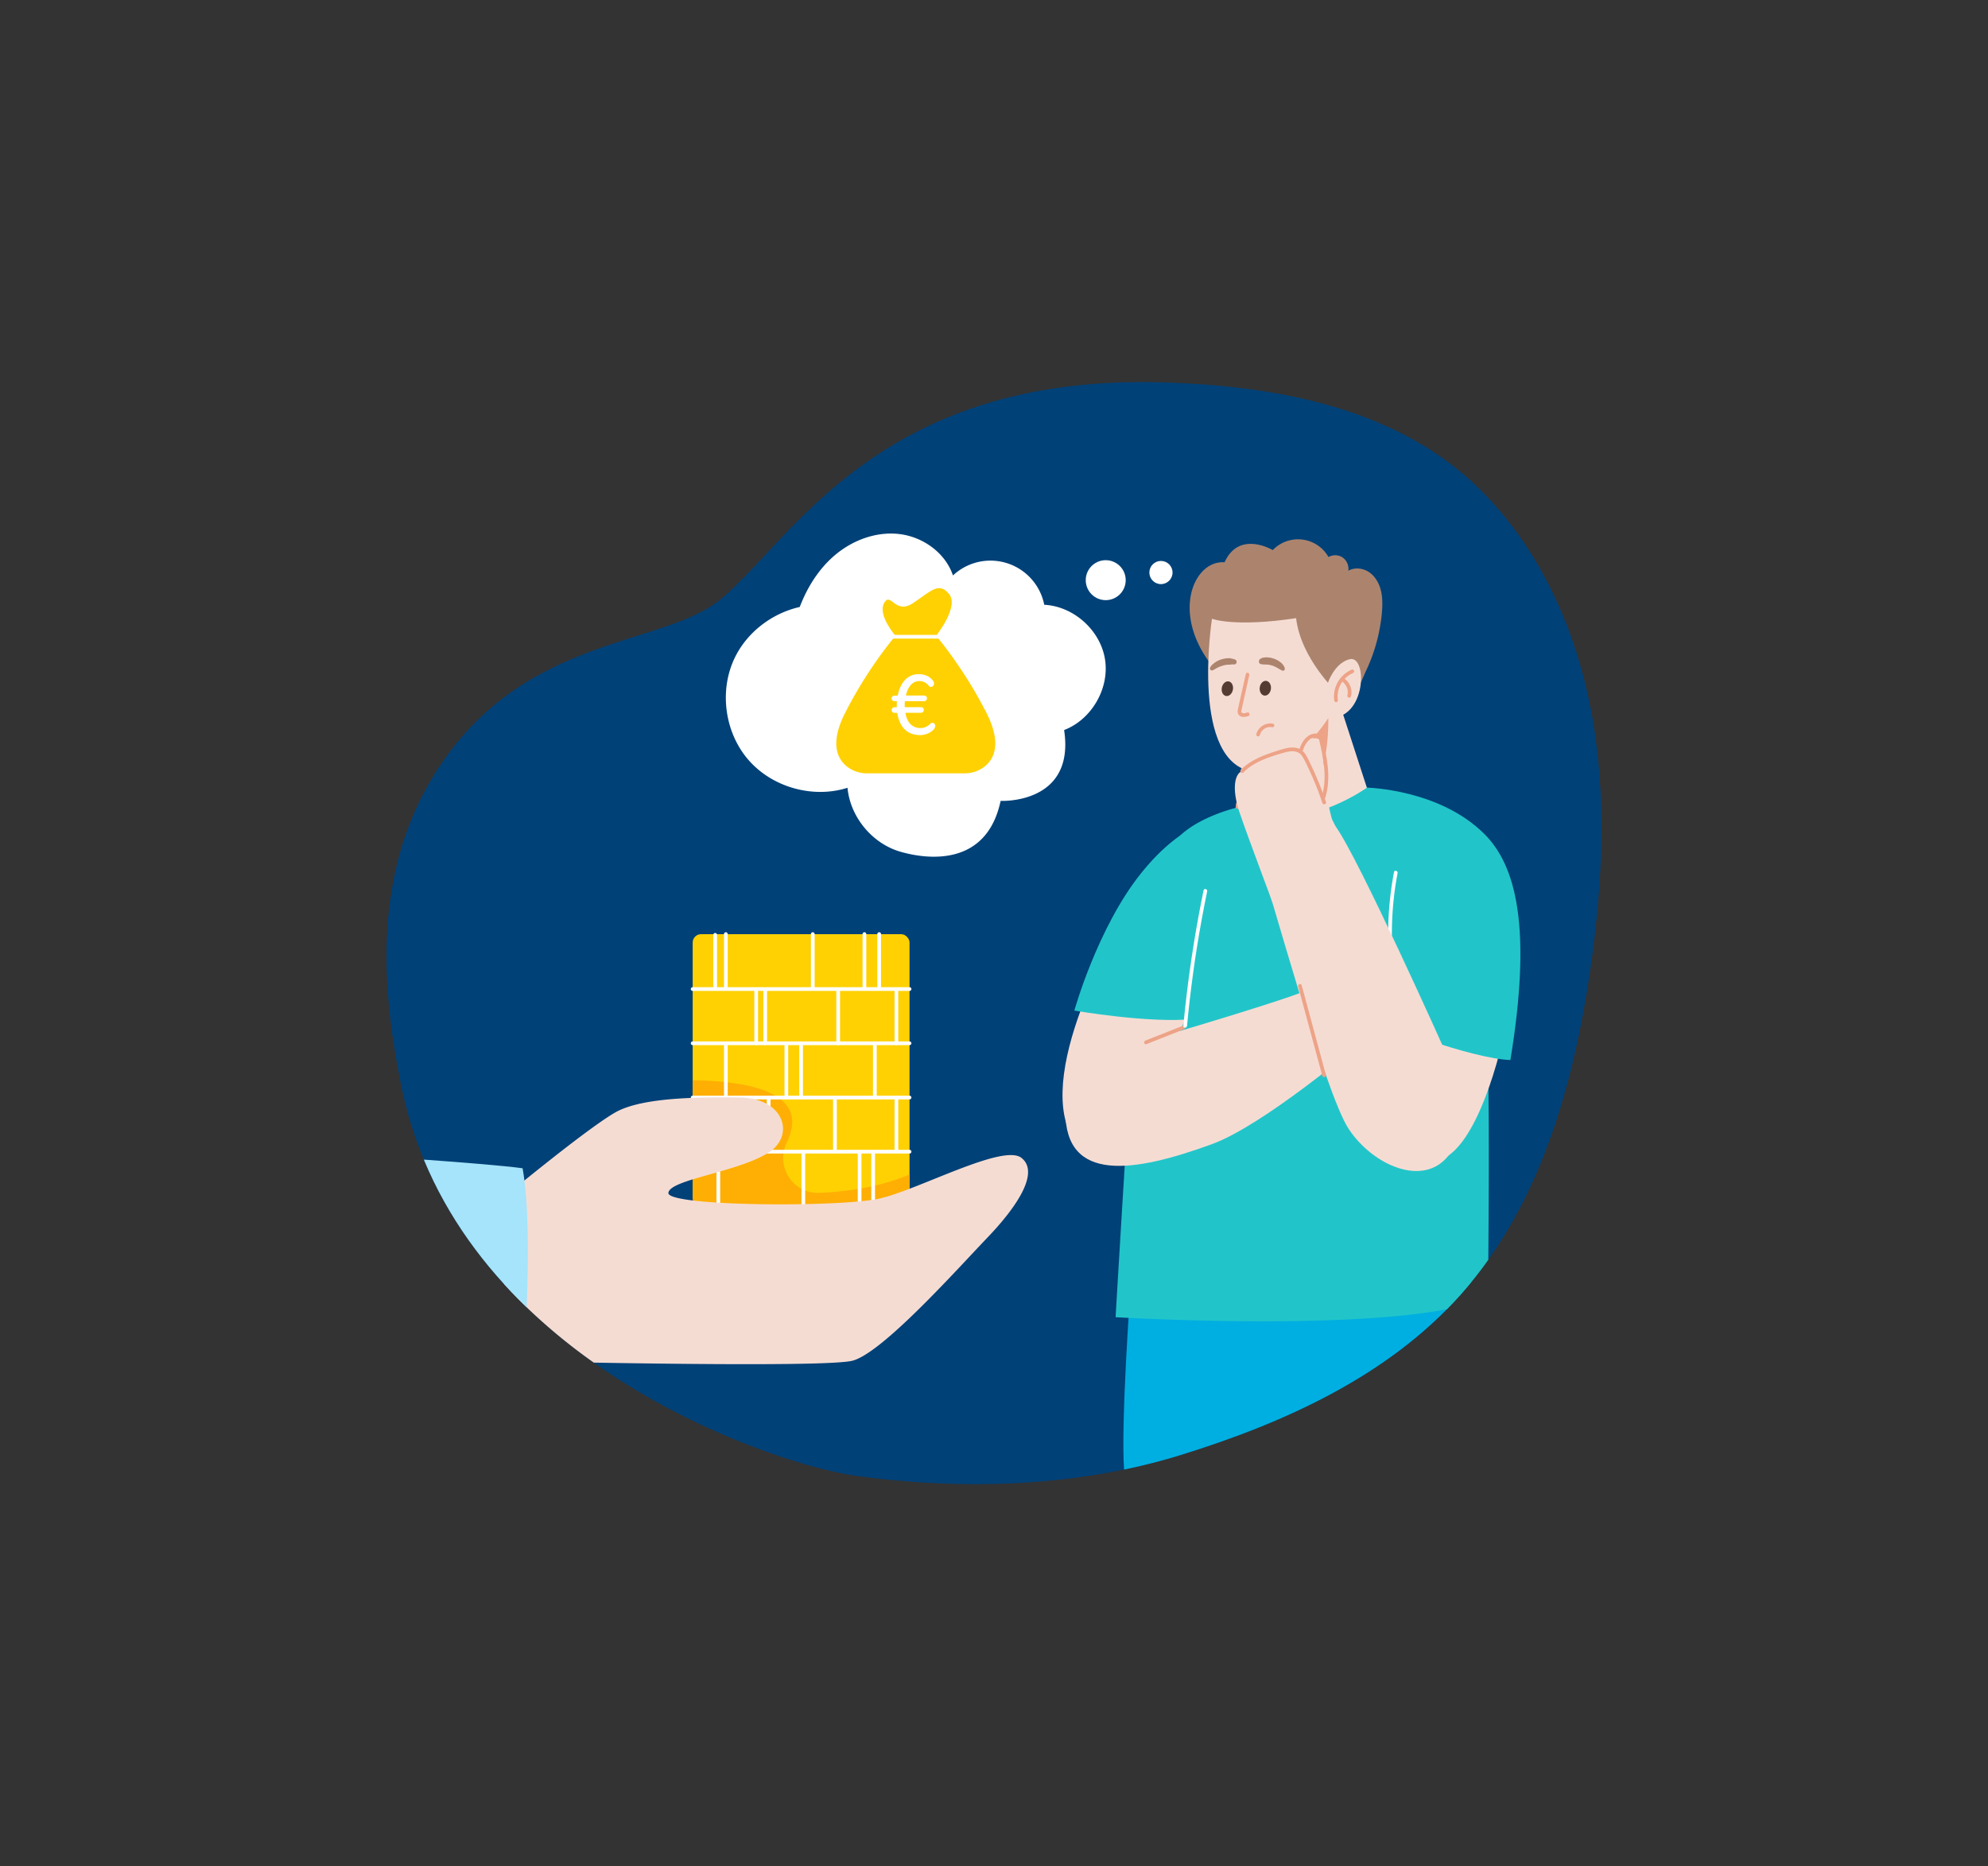 <?xml version="1.0" encoding="UTF-8"?>
<svg xmlns="http://www.w3.org/2000/svg" id="Слой_2" data-name="Слой 2" viewBox="0 0 1605.45 1507.4">
  <rect x="0" y="0" width="1605.45" height="1507.4" fill="#333333" stroke="none"/>
  <defs>
    <style>.cls-1{fill:#004178;}.cls-2{fill:#ffd103;}.cls-3{fill:#ffaf03;}.cls-4{fill:#fff;}.cls-5{fill:#f5dcd3;}.cls-6{fill:#a5e4fa;}.cls-7{fill:#00afe1;}.cls-8{fill:#ac846e;}.cls-9{fill:#eda387;}.cls-10{fill:#553c32;}.cls-11{fill:#21c5c9;}</style>
  </defs>
  <path class="cls-1" d="M1284.27,782.87c-13.69,94.84-41.17,191.66-105,263.12-58.63,65.6-142.24,103.39-226.3,129.38-83.27,25.75-175.62,28.57-262,16.62-35.68-4.94-127.68-32.08-211.44-91.38a463.2,463.2,0,0,1-54.22-44.68q-9.31-9-18.14-18.65c-26.29-28.8-48.94-62.2-64.92-100.65a320.54,320.54,0,0,1-18.1-59.11C309.93,807.68,298.88,711.73,349,628.45,418.44,512.87,533.38,523.21,581.1,484.71c57.6-46.47,126.79-183,358.79-175.8,91.54,2.83,187.32,20.64,253.13,84.35,49.79,48.2,79.63,114.48,92.22,182.63S1294.17,714.27,1284.27,782.87Z"></path>
  <rect class="cls-2" x="559.39" y="754.56" width="175.13" height="219.45" rx="6.72"></rect>
  <path class="cls-3" d="M734.52,967.29V948.62c-19.77,8.48-44.68,13.72-73,14.84-21.09.84-35.38-21.24-26.27-40.27a50,50,0,0,0,3.89-11c7.8-36.73-56-39.28-79.76-39.64v94.78a6.72,6.72,0,0,0,6.72,6.72H727.79A6.72,6.72,0,0,0,734.52,967.29Z"></path>
  <path class="cls-4" d="M559.39,800.38H734.52a1.5,1.5,0,0,0,0-3H559.39a1.5,1.5,0,0,0,0,3Z"></path>
  <path class="cls-4" d="M559.39,844.17H734.52a1.5,1.5,0,0,0,0-3H559.39a1.5,1.5,0,0,0,0,3Z"></path>
  <path class="cls-4" d="M559.39,888H734.52a1.5,1.5,0,0,0,0-3H559.39a1.5,1.5,0,0,0,0,3Z"></path>
  <path class="cls-4" d="M559.39,931.73H734.52a1.5,1.5,0,0,0,0-3H559.39a1.5,1.5,0,0,0,0,3Z"></path>
  <path class="cls-4" d="M579.06,798.29V755.1a1.5,1.5,0,0,0-3,0v43.19a1.5,1.5,0,0,0,3,0Z"></path>
  <path class="cls-4" d="M587.67,797.66V754.48a1.5,1.5,0,0,0-3,0v43.18a1.5,1.5,0,0,0,3,0Z"></path>
  <path class="cls-4" d="M612.17,842.67V799.48a1.5,1.5,0,0,0-3,0v43.19a1.5,1.5,0,0,0,3,0Z"></path>
  <path class="cls-4" d="M619.46,842.67V799.48a1.5,1.5,0,0,0-3,0v43.19a1.5,1.5,0,0,0,3,0Z"></path>
  <path class="cls-4" d="M678.39,842.67V799.48a1.5,1.5,0,0,0-3,0v43.19a1.5,1.5,0,0,0,3,0Z"></path>
  <path class="cls-4" d="M725.41,842.67V799.48a1.5,1.5,0,0,0-3,0v43.19a1.5,1.5,0,0,0,3,0Z"></path>
  <path class="cls-4" d="M657.87,797.66V754.48a1.5,1.5,0,0,0-3,0v43.18a1.5,1.5,0,0,0,3,0Z"></path>
  <path class="cls-4" d="M699.58,797.66V754.48a1.5,1.5,0,0,0-3,0v43.18a1.5,1.5,0,0,0,3,0Z"></path>
  <path class="cls-4" d="M711.5,797.66V754.48a1.5,1.5,0,0,0-3,0v43.18a1.5,1.5,0,0,0,3,0Z"></path>
  <path class="cls-4" d="M636.53,886.45V843.26a1.5,1.5,0,0,0-3,0v43.19a1.5,1.5,0,0,0,3,0Z"></path>
  <path class="cls-4" d="M675.78,929.93V886.75a1.5,1.5,0,0,0-3,0v43.18a1.5,1.5,0,0,0,3,0Z"></path>
  <path class="cls-4" d="M587.67,886.45V843.26a1.5,1.5,0,0,0-3,0v43.19a1.5,1.5,0,0,0,3,0Z"></path>
  <path class="cls-4" d="M708,886.45V843.26a1.5,1.5,0,0,0-3,0v43.19a1.5,1.5,0,0,0,3,0Z"></path>
  <path class="cls-4" d="M725.41,929.93V886.75a1.5,1.5,0,0,0-3,0v43.18a1.5,1.5,0,0,0,3,0Z"></path>
  <path class="cls-4" d="M581.58,973.42V930.23a1.5,1.5,0,0,0-3,0v43.19a1.5,1.5,0,0,0,3,0Z"></path>
  <path class="cls-4" d="M622.23,929.93V886.75a1.5,1.5,0,0,0-3,0v43.18a1.5,1.5,0,0,0,3,0Z"></path>
  <path class="cls-4" d="M650.25,973.71V930.53a1.5,1.5,0,0,0-3,0v43.18a1.5,1.5,0,0,0,3,0Z"></path>
  <path class="cls-4" d="M695.69,973.71V930.53a1.5,1.5,0,0,0-3,0v43.18a1.5,1.5,0,0,0,3,0Z"></path>
  <path class="cls-4" d="M706.62,973.71V930.53a1.5,1.5,0,0,0-3,0v43.18a1.5,1.5,0,0,0,3,0Z"></path>
  <path class="cls-4" d="M602.33,929.93V886.75a1.5,1.5,0,0,0-3,0v43.18a1.5,1.5,0,0,0,3,0Z"></path>
  <path class="cls-4" d="M595,929.93V886.75a1.5,1.5,0,0,0-3,0v43.18a1.5,1.5,0,0,0,3,0Z"></path>
  <path class="cls-4" d="M648.45,886.45V843.26a1.5,1.5,0,0,0-3,0v43.19a1.5,1.5,0,0,0,3,0Z"></path>
  <path class="cls-5" d="M797.38,999.67c-24.32,25.37-84.58,93-108.9,99.38-15.63,4.08-129.55,2.92-208.94,1.56a463.2,463.2,0,0,1-54.22-44.68q-9.31-9-18.14-18.65l6.4-75.67s61.1-50.39,83.3-63.08,70.44-12.32,99.9-12.08c36.64.3,45.26,30.31,24.5,44.08-24.3,16.12-80.46,22.05-81.52,33S679,975.35,710.68,968s99.39-44.41,114.19-32.78S821.7,974.29,797.38,999.67Z"></path>
  <path class="cls-6" d="M425.32,1055.93c-34-32.77-63.51-72.25-83.06-119.3,24.79,1.79,64.89,4.87,79.78,7C427.16,972,426.77,1018.78,425.32,1055.93Z"></path>
  <path class="cls-7" d="M1185.83,982.33l-272.92,59S905,1151,907.8,1187c15.28-3.18,30.36-7,45.14-11.58,84.06-26,167.67-63.78,226.3-129.38,3.06-3.43,6-6.93,8.91-10.46Z"></path>
  <path class="cls-8" d="M1115.25,477.28c-1.39-5.91-4.51-11.58-9.43-15S1094,458,1088.88,461a11.28,11.28,0,0,0-4.59-10.68,10.81,10.81,0,0,0-11.44-.38,28.27,28.27,0,0,0-45-5.63c-3.43-1.94-27.88-14.66-38.93,9.87-26.18-2-45.76,46-3.82,90.82s96.54,36.19,96.54,36.19a191.14,191.14,0,0,0,20.75-37.71,140.09,140.09,0,0,0,13.54-48.05C1116.48,489.38,1116.65,483.2,1115.25,477.28Z"></path>
  <path class="cls-5" d="M996.07,663.81c2,8.47,62.3,42.83,108.34-25.86l-21.77-67.1-18.37,0-59.35,28.24s-2.36,25.15-8.85,64.67C995.08,669.87,997.74,660.08,996.07,663.81Z"></path>
  <path class="cls-9" d="M997.24,656.59c81.51,30.8,75.37-79,75.37-79l-8.34-6.73-59.35,28.24S1003.73,617.07,997.24,656.59Z"></path>
  <path class="cls-5" d="M978.76,499.81s-18.42,118.11,34.58,123.67c8.32.88,28.39-6.33,44.16-24s21.12-29.59,21.12-29.59l.94-10.84s-29-26.9-32.87-59.74C996.66,506.81,978.76,499.81,978.76,499.81Z"></path>
  <path class="cls-5" d="M1070.76,556.45s4.89-20.46,19.26-24,13.89,49-17.31,47.52C1044.87,578.72,1070.76,556.45,1070.76,556.45Z"></path>
  <path class="cls-9" d="M1091.36,541a23.63,23.63,0,0,0-13.82,25.09,1.52,1.52,0,0,0,1.85,1,1.54,1.54,0,0,0,1-1.85,20.66,20.66,0,0,1,12.44-21.7,1.5,1.5,0,0,0,.54-2.05,1.53,1.53,0,0,0-2.05-.54Z"></path>
  <path class="cls-9" d="M1091,562.55a13.53,13.53,0,0,0-4.48-13.78,1.55,1.55,0,0,0-2.12,0,1.51,1.51,0,0,0,0,2.12,10.58,10.58,0,0,1,3.7,10.86,1.51,1.51,0,0,0,2.9.8Z"></path>
  <ellipse class="cls-10" cx="1021.78" cy="555.85" rx="5.99" ry="4.55" transform="translate(341.32 1499.24) rotate(-82.74)"></ellipse>
  <ellipse class="cls-10" cx="991.23" cy="556.32" rx="5.99" ry="4.55" transform="translate(260.19 1426.72) rotate(-79.28)"></ellipse>
  <path class="cls-9" d="M1017.42,593.62a8.89,8.89,0,0,1,6.68-6.23,8.68,8.68,0,0,1,3.09,0,1.55,1.55,0,0,0,1.85-1,1.52,1.52,0,0,0-1-1.85,11.75,11.75,0,0,0-13.46,8.36c-.47,1.87,2.42,2.67,2.89.8Z"></path>
  <path class="cls-8" d="M979.18,541.47c1.49-.6,2.79-1.58,4.24-2.27a27.74,27.74,0,0,1,4.19-1.58,20.24,20.24,0,0,1,2.3-.55l.55-.09c-.29,0,0,0,.13,0,.41,0,.82-.08,1.24-.1s.74,0,1.11,0a4.46,4.46,0,0,0,1.1-.1c.07,0,.39-.13.14-.08a12.85,12.85,0,0,1,2.48,0,2.07,2.07,0,0,0,2-1.8,2.11,2.11,0,0,0-1.48-2.28,14.81,14.81,0,0,0-2.52-.65c-.16,0-.18,0-.08,0s.06.07-.57-.23a5.13,5.13,0,0,0-1-.1c-.42,0-.84,0-1.25,0a22.62,22.62,0,0,0-5.59,1,17,17,0,0,0-4.93,2.43c-1.45,1.07-3.2,2.37-3.94,4.07a1.64,1.64,0,0,0,.13,1.78,1.58,1.58,0,0,0,1.68.58Z"></path>
  <path class="cls-8" d="M1037.5,539.46a9.44,9.44,0,0,0-1.36-2.49l-.43-.48c-.11-.12-.12-.12,0,0l-.39-.51a10.88,10.88,0,0,0-1-.85,17.15,17.15,0,0,0-5.24-3,19.79,19.79,0,0,0-5.42-1.15,14.81,14.81,0,0,0-2.58.08,5.17,5.17,0,0,0-2.15.53c-.23.12.26-.09-.17.09a6.85,6.85,0,0,0-1,.49c-1.56,1-1.52,3.85.55,4.24.33.06.66.12,1,.15,0,0,.56,0,.28,0s-.14,0,.12.07l.75.1a4.35,4.35,0,0,0,.51,0,19.91,19.91,0,0,1,2.32.08l1.16.11c.35,0-.45-.08.11,0l.51.1a19.73,19.73,0,0,1,2.38.6c.36.12.73.25,1.09.39s.29.14,0,0l.81.35c1.07.46-.19-.11.26.12l.58.27c.35.17.7.34,1,.52s.66.41,1,.58c0,0,.83.45.47.22l.52.35c.67.44,1.43.73,2.07,1.14a1.61,1.61,0,0,0,1.92-.25,1.65,1.65,0,0,0,.24-1.91Z"></path>
  <path class="cls-9" d="M1006.09,544.45l-5,22.15-1.18,5.3c-.36,1.63-.85,3.38.06,4.93,1.72,2.93,5.38,2.43,8.1,1.57,1.83-.58,1-3.48-.8-2.9-1.17.37-2.6.94-3.82.47-1.51-.57-.92-2.05-.65-3.27l2-9.16,4.09-18.3c.42-1.88-2.47-2.68-2.89-.79Z"></path>
  <path class="cls-11" d="M1146,645.8c-15.45-3.09-42.08-9.61-42.08-9.61s-56.64,41.09-106,16.37c0,0-28.21,6.74-44.68,22.18,0,0-31.73,82.64-35.85,130.86s-16.47,258.32-16.47,258.32,178.37,10.67,267.54-6.43q5.53-5.61,10.81-11.5a321.55,321.55,0,0,0,22.64-28.45c1.46-176.26-1.47-207.08-4.4-265.66C1194.39,690.09,1161.44,648.89,1146,645.8Z"></path>
  <path class="cls-5" d="M1001.45,713.37S954.22,840,935.1,867s-58.32,95.55-74.24,39.59c-17.44-61.29,51.39-176.45,67.27-194.3S1001.45,713.37,1001.45,713.37Z"></path>
  <path class="cls-11" d="M985,661.48s-28.37,0-63.56,43.92-53.83,110.86-53.83,110.86,61.3,10.64,96.77,6.73c45.64-101.76,40.13-141.16,40.13-141.16Z"></path>
  <path class="cls-5" d="M906.27,846.45s119-34.34,149.68-46.7,65.67-30.55,72-14.32-13.73,43.8-22.57,51.41-85,72.06-126.57,87.27c-63,23.07-118.62,31.6-118.44-26.41S906.27,846.45,906.27,846.45Z"></path>
  <path class="cls-5" d="M1202.27,705.4s21.6,72.93,16.85,106-22.82,103.56-49.45,122-62.08.38-55.29-45.73,23.91-117.43,26.76-139.3S1202.27,705.4,1202.27,705.4Z"></path>
  <path class="cls-11" d="M1103.91,636.19s58.65,1.12,95,37.61c25.41,25.47,38.43,75.31,20.84,182.42-33-1.31-106.27-30.41-106.27-30.41Z"></path>
  <path class="cls-4" d="M1125.75,704.46a268.73,268.73,0,0,0-4.16,67.29c.41,6.35,1.07,12.68,1.92,19a1.51,1.51,0,0,0,1.84,1,1.54,1.54,0,0,0,1.05-1.85,266.08,266.08,0,0,1-.6-66.13c.72-6.21,1.68-12.4,2.84-18.54.36-1.89-2.54-2.7-2.89-.8Z"></path>
  <path class="cls-5" d="M1166,846.79s-68.63-153.29-87.22-179C1069.51,655,1011.49,680,1016,691.55c7.49,19.23,53.61,190.93,73.22,220.41s60.27,47.19,80.48,21.47S1166,846.79,1166,846.79Z"></path>
  <path class="cls-5" d="M1027.54,729c4.55,11.27-19.69-52.36-26.58-72.94-6.66-19.91-3.47-31.39,2.16-33.28s35.41-16.06,47-16c4.14,0,17.82,42.67,22.54,49.81s16,32.19,16,32.19Z"></path>
  <path class="cls-5" d="M1076.3,664.2s-7-24.18-7.63-46.05c-.42-13.71.24-24-8.93-21.47s-12.23,24.72-12.23,24.72Z"></path>
  <path class="cls-9" d="M1004.18,623.88c8.55-8.6,20.7-12.44,32.06-15.77,5.37-1.57,11.83-2.72,15.4,2.69a67.2,67.2,0,0,1,4.14,7.94q2.06,4.29,4,8.64c3,7,5.78,14,8.14,21.23.6,1.83,3.5,1,2.9-.8-2.26-6.88-4.88-13.64-7.74-20.29q-2.05-4.82-4.31-9.54a85.2,85.2,0,0,0-4.18-8.19,11.91,11.91,0,0,0-7-5.58,19.28,19.28,0,0,0-9.09.21c-3.12.69-6.18,1.74-9.22,2.72s-6,2-8.88,3.17c-6.73,2.73-13.16,6.25-18.33,11.45a1.5,1.5,0,0,0,2.12,2.12Z"></path>
  <path class="cls-9" d="M1052.43,605.65a17.68,17.68,0,0,1,5-8.17c2.5-2.12,6.54-3,9.17-.58,1.42,1.3,3.55-.82,2.12-2.12-3.51-3.21-8.83-2.86-12.51-.13-3.39,2.52-5.42,6.27-6.72,10.2-.6,1.84,2.29,2.63,2.9.8Z"></path>
  <path class="cls-9" d="M1070.24,644.42c5-16,1.34-32.93-2.29-48.81-.44-1.88-3.33-1.09-2.9.8,3.52,15.36,7.15,31.72,2.3,47.21-.58,1.85,2.31,2.64,2.89.8Z"></path>
  <path class="cls-9" d="M1048.33,796.66l15.24,56.43,4.29,15.92a1.51,1.51,0,0,0,2.9-.8l-15.24-56.43-4.3-15.92a1.5,1.5,0,0,0-2.89.8Z"></path>
  <path class="cls-9" d="M925.84,843.36,956,831.45c1.78-.7,1-3.6-.8-2.89L925,840.47c-1.77.7-1,3.6.8,2.89Z"></path>
  <path class="cls-4" d="M958.61,828.63q4-42.78,11.69-85.11,2.15-11.82,4.57-23.59c.38-1.89-2.51-2.69-2.9-.8q-8.67,42.24-13.77,85.11-1.44,12.18-2.59,24.39c-.18,1.92,2.82,1.91,3,0Z"></path>
  <circle class="cls-4" cx="892.95" cy="468.61" r="16.14"></circle>
  <circle class="cls-4" cx="937.55" cy="462.44" r="9.36"></circle>
  <path class="cls-4" d="M892.37,532.55c-3.73-23.49-25.31-42.87-49.07-44.06a44.27,44.27,0,0,0-73.72-23.68c-6.1-18.26-24.19-31.2-43.31-33.45s-38.66,5.27-53.13,18c-12.44,10.93-21.36,25.39-27.3,40.91-22.58,5.09-42.87,20.63-52.77,41.65C580.62,558.35,585.35,592,604.6,614s52,31.14,79.82,22.3c2.2,23.67,20,45.12,42.82,51.68s69.64,11.63,80.83-41.09c0,0,60.39,3,51.28-57.22C881.57,581.16,896.1,556.05,892.37,532.55Z"></path>
  <path class="cls-2" d="M796.84,576.19A351.79,351.79,0,0,0,756,513.48H723.13a352.08,352.08,0,0,0-40.84,62.71c-13.37,26.69-4.69,38.94,3.69,44.37a26.09,26.09,0,0,0,14.23,4.07h78.7a26.09,26.09,0,0,0,14.23-4.07C801.53,615.13,810.2,602.88,796.84,576.19Z"></path>
  <path class="cls-2" d="M723.13,513.48s-14.54-16.6-9.18-26.33,8.76,9.73,23.36,0,20.92-17.52,29.19-7.3S756,513.48,756,513.48Z"></path>
  <path class="cls-4" d="M724.58,575.8h-2.1a2.23,2.23,0,0,1-2.43-2.24,2.27,2.27,0,0,1,2.23-2.3h2c-.07-.88-.07-1.69-.07-2.44a13.81,13.81,0,0,1,.14-2.43h-2a2.27,2.27,0,0,1-.07-4.54H725c2-10.49,7.85-17.33,17-17.33,5.35,0,8.94,2.31,10.77,4.47a4.94,4.94,0,0,1,1.55,3,2.84,2.84,0,0,1-2.64,2.91c-.61,0-.94-.21-2-1.49a9.91,9.91,0,0,0-7.24-3.32c-5.21,0-9,4-10.9,11.71h14.89a2.2,2.2,0,0,1,2.17,2.24,2.27,2.27,0,0,1-2.23,2.3H730.74c-.07.67-.13,1.83-.13,2.57s0,1.9.06,2.3h12.8a2.28,2.28,0,1,1,.27,4.54H731.21c.88,6.22,4.4,12.32,12.12,12.32a11.1,11.1,0,0,0,8.06-3.59,2,2,0,0,1,1.42-.68,2.42,2.42,0,0,1,2.43,2.71,4.89,4.89,0,0,1-1.82,3.32,15.58,15.58,0,0,1-10.16,3.92C732.3,593.8,726.41,587,724.58,575.8Z"></path>
  <path class="cls-4" d="M719.68,515.78H761.1a1.5,1.5,0,0,0,0-3H719.68a1.5,1.5,0,0,0,0,3Z"></path>
</svg>
